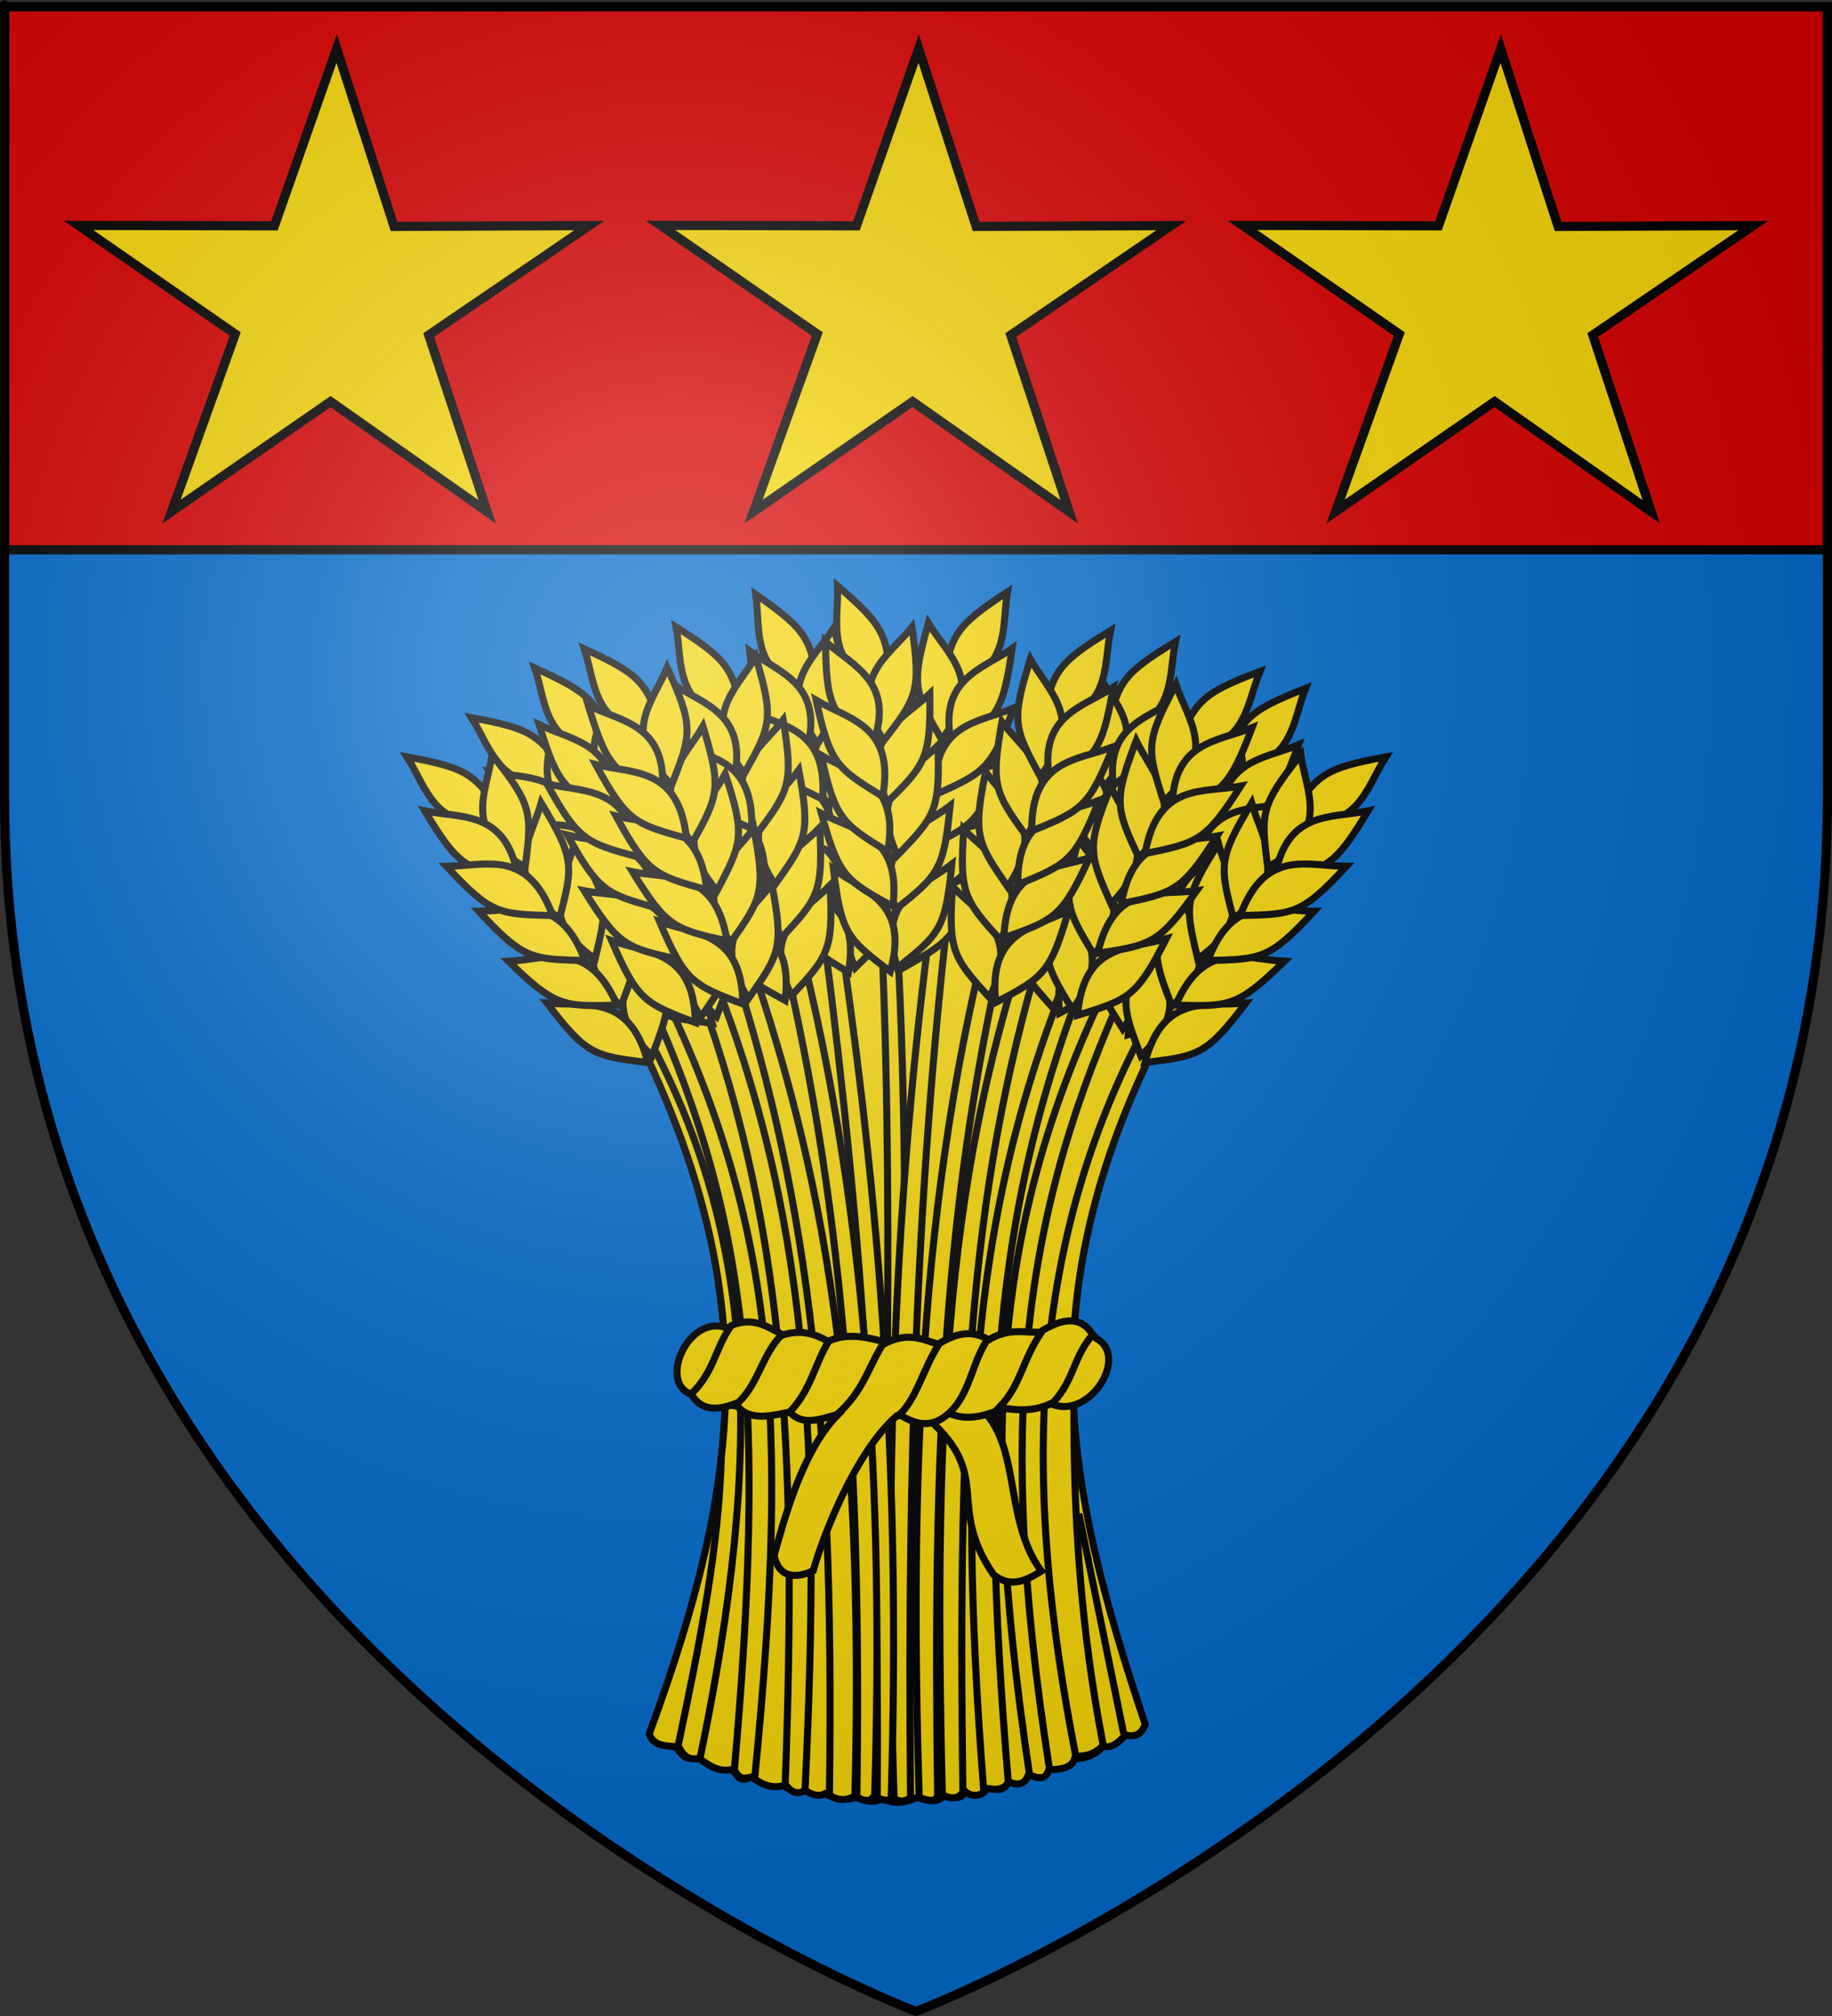 <?xml version="1.0" encoding="UTF-8" standalone="no"?>
<!-- Created with Inkscape (http://www.inkscape.org/) -->
<svg
   xmlns:svg="http://www.w3.org/2000/svg"
   xmlns="http://www.w3.org/2000/svg"
   xmlns:xlink="http://www.w3.org/1999/xlink"
   version="1.0"
   width="600"
   height="660"
   id="svg2">
  <rect width="100%" height="100%" fill="#333333" stroke="none"/>
  <defs
     id="defs6">
    <linearGradient
       id="linearGradient2893">
      <stop
         style="stop-color:#ffffff;stop-opacity:0.314"
         offset="0"
         id="stop2895" />
      <stop
         style="stop-color:#ffffff;stop-opacity:0.251"
         offset="0.19"
         id="stop2897" />
      <stop
         style="stop-color:#6b6b6b;stop-opacity:0.125"
         offset="0.6"
         id="stop2901" />
      <stop
         style="stop-color:#000000;stop-opacity:0.125"
         offset="1"
         id="stop2899" />
    </linearGradient>
    <radialGradient
       cx="221.445"
       cy="226.331"
       r="300"
       fx="221.445"
       fy="226.331"
       id="radialGradient3163"
       xlink:href="#linearGradient2893"
       gradientUnits="userSpaceOnUse"
       gradientTransform="matrix(1.353,0,0,1.349,-77.629,-85.747)" />
  </defs>
  <g
     style="display:inline"
     id="layer3">
    <path
       d="M 300,658.5 C 300,658.5 598.5,546.18 598.5,260.728 C 598.5,-24.723 598.5,2.176 598.5,2.176 L 1.5,2.176 L 1.5,260.728 C 1.5,546.18 300,658.5 300,658.5 z "
       style="fill:#0169c9;fill-opacity:1;fill-rule:evenodd;stroke:none;stroke-width:1px;stroke-linecap:butt;stroke-linejoin:miter;stroke-opacity:1"
       id="path2855" />
    <path
       d="M 1.5,2.188 L 1.5,180 L 598.5,180 C 598.5,95.075 598.5,2.188 598.5,2.188 L 1.5,2.188 z "
       style="fill:#d40000;fill-opacity:1;fill-rule:evenodd;stroke:#000000;stroke-width:3;stroke-linecap:butt;stroke-linejoin:miter;stroke-miterlimit:4;stroke-dasharray:none;stroke-opacity:1"
       id="path3639" />
  </g>
  <g
     id="layer4">
    <path
       d="M 159.549,167.536 L 108.27,131.467 L 56.169,167.494 L 77.045,109.37 L 25.709,73.788 L 89.89,73.935 L 110.263,15.916 L 129.054,74.131 L 192.981,73.856 L 140.413,109.688 L 159.549,167.536 z "
       style="color:#000000;fill:#f2d207;fill-opacity:1;fill-rule:nonzero;stroke:#000000;stroke-width:3;stroke-linecap:butt;stroke-linejoin:miter;marker:none;marker-start:none;marker-mid:none;marker-end:none;stroke-miterlimit:4;stroke-dasharray:none;stroke-dashoffset:0;stroke-opacity:1;visibility:visible;display:inline;overflow:visible;enable-background:accumulate"
       id="path3154" />
    <use
       transform="translate(381.238,0)"
       id="use2500"
       x="0"
       y="0"
       width="600"
       height="660"
       xlink:href="#path3154" />
    <use
       transform="translate(190.619,0)"
       id="use2502"
       x="0"
       y="0"
       width="600"
       height="660"
       xlink:href="#path3154" />
    <g
       transform="matrix(0.77,0,0,0.77,131.033,189.886)"
       id="g2607">
      <path
         d="M 105.987,490.558 C 145.587,382.804 155.764,301.817 98.062,188.531 C 192.741,95.79 262.653,125.629 325.884,188.531 C 266.341,303.046 282.35,383.324 316.97,486.596 C 315.601,489.612 313.959,492.283 308.531,491.097 C 305.685,494.137 302.819,496.938 299.099,495.754 C 295.943,499.359 291.808,501.077 286.852,501.191 C 285.971,504.348 282.423,506.041 275.116,505.727 C 273.842,510.408 268.937,508.051 267.034,508.455 C 265.326,512.694 262.113,512.328 258.592,510.952 C 257.094,514.845 253.999,514.822 250.215,513.064 C 247.51,517.888 242.565,517.244 240.301,515.087 C 238.491,518.73 235.459,517.818 232.293,516.338 C 227.505,520.861 223.84,518.579 219.944,517.586 C 215.253,519.654 210.506,520.871 205.374,517.986 C 201.602,520.065 197.833,519.325 194.064,517.493 C 189.851,519.01 185.408,518.516 180.729,516.012 C 177.841,517.549 174.951,516.331 172.058,514.532 C 169.082,516.381 166.103,514.48 163.119,512.585 C 157.377,514.088 153.286,511.682 149.337,508.758 C 143.391,512.331 143.364,506.377 140.656,505.847 C 133.998,507.006 129.842,502.621 125.559,499.891 C 121.203,503.246 119.3,497.797 116.942,496 C 111.693,495.686 107.491,495.24 105.987,490.558 z "
         style="fill:#f2d207;fill-opacity:1;fill-rule:evenodd;stroke:#000000;stroke-width:3;stroke-linecap:butt;stroke-linejoin:miter;stroke-miterlimit:4;stroke-dasharray:none;stroke-opacity:1"
         id="path2609" />
      <path
         d="M 209.615,129.701 C 207.659,129.768 205.688,129.898 203.709,130.076 C 210.855,259.868 205.743,388.891 205.053,517.982 C 207.687,518.02 210.321,517.997 212.959,517.92 C 212.011,388.112 219.037,262.199 210.022,129.701 C 209.887,129.705 209.75,129.696 209.615,129.701 z "
         style="fill:#f2d207;fill-opacity:1;fill-rule:evenodd;stroke:#000000;stroke-width:3;stroke-linecap:butt;stroke-linejoin:miter;stroke-miterlimit:4;stroke-dasharray:none;stroke-opacity:1"
         id="path2611" />
      <path
         d="M 227.647,130.639 C 211.317,249.264 205.524,368.939 210.115,517.982 C 212.447,519.756 214.78,519.305 217.115,517.764 C 215.608,370.63 220.267,250.911 234.24,131.764 C 232.061,131.327 229.853,130.942 227.647,130.639 z "
         style="fill:#f2d207;fill-opacity:1;fill-rule:evenodd;stroke:#000000;stroke-width:3;stroke-linecap:butt;stroke-linejoin:miter;stroke-miterlimit:4;stroke-dasharray:none;stroke-opacity:1"
         id="path2613" />
      <path
         d="M 269.178,144.576 C 233.667,248.195 226.462,345.735 230.647,516.545 C 235.006,518.598 237.797,517.968 239.397,515.264 C 236.95,345.836 243.094,251.925 275.678,148.201 C 273.523,146.928 271.356,145.734 269.178,144.576 z "
         style="fill:#f2d207;fill-opacity:1;fill-rule:evenodd;stroke:#000000;stroke-width:3;stroke-linecap:butt;stroke-linejoin:miter;stroke-miterlimit:4;stroke-dasharray:none;stroke-opacity:1"
         id="path2615" />
      <path
         d="M 302.99,167.639 C 256.664,262.19 243.927,348.88 267.746,508.068 C 271.509,509.661 275.12,510.471 276.121,504.869 C 252.407,352.941 266.22,265.94 308.74,172.514 C 306.83,170.849 304.915,169.229 302.99,167.639 z "
         style="fill:#f2d207;fill-opacity:1;fill-rule:evenodd;stroke:#000000;stroke-width:3;stroke-linecap:butt;stroke-linejoin:miter;stroke-miterlimit:4;stroke-dasharray:none;stroke-opacity:1"
         id="path2617" />
      <path
         d="M 184.584,133.482 C 182.451,134.051 180.307,134.718 178.147,135.42 C 193.976,253.413 204.319,372.627 202.928,517.92 C 205.042,518.305 207.592,519.767 208.865,517.982 C 213.42,369.706 202.591,251.174 184.584,133.482 z "
         style="fill:#f2d207;fill-opacity:1;fill-rule:evenodd;stroke:#000000;stroke-width:3;stroke-linecap:butt;stroke-linejoin:miter;stroke-miterlimit:4;stroke-dasharray:none;stroke-opacity:1"
         id="path2619" />
      <path
         d="M 145.084,150.92 C 142.97,152.213 140.849,153.592 138.709,155.014 C 172.315,256.378 184.961,350.49 182.615,516.264 C 185.439,519.39 191.092,518.88 193.453,516.823 C 197.531,349.104 181.341,252.342 145.084,150.92 z "
         style="fill:#f2d207;fill-opacity:1;fill-rule:evenodd;stroke:#000000;stroke-width:3;stroke-linecap:butt;stroke-linejoin:miter;stroke-miterlimit:4;stroke-dasharray:none;stroke-opacity:1"
         id="path2621" />
      <path
         d="M 111.959,175.639 C 110.245,177.14 108.534,178.68 106.803,180.264 C 149.443,274.059 155.416,354.583 142.184,505.869 C 144.421,510.573 146.998,509.618 150.919,508.505 C 166.029,354.991 159.027,273.349 111.959,175.639 z "
         style="fill:#f2d207;fill-opacity:1;fill-rule:evenodd;stroke:#000000;stroke-width:3;stroke-linecap:butt;stroke-linejoin:miter;stroke-miterlimit:4;stroke-dasharray:none;stroke-opacity:1"
         id="path2623" />
      <path
         d="M 166.084,139.951 C 163.789,140.943 161.473,142.025 159.147,143.17 C 188.977,262.657 196.259,373.398 194.303,517.514 C 199.779,520.297 200.311,518.137 201.848,516.982 C 205.681,388.322 199.199,262.834 166.084,139.951 z "
         style="fill:#f2d207;fill-opacity:1;fill-rule:evenodd;stroke:#000000;stroke-width:3;stroke-linecap:butt;stroke-linejoin:miter;stroke-miterlimit:4;stroke-dasharray:none;stroke-opacity:1"
         id="path2625" />
      <path
         d="M 100.74,185.951 C 99.849,186.807 98.949,187.667 98.053,188.545 C 133.196,257.542 143.174,314.54 136.647,372.92 C 136.643,372.951 136.65,372.983 136.647,373.014 C 135.543,411.195 127.817,450.421 118.255,495.67 C 120.049,498.897 121.743,502.237 127.587,500.965 C 154.529,371.435 153.138,276.427 100.74,185.951 z "
         style="fill:#f2d207;fill-opacity:1;fill-rule:evenodd;stroke:#000000;stroke-width:3;stroke-linecap:butt;stroke-linejoin:miter;stroke-miterlimit:4;stroke-dasharray:none;stroke-opacity:1"
         id="path2627" />
      <path
         d="M 130.24,160.951 C 128.076,162.538 125.901,164.169 123.709,165.889 C 163.98,271.441 168.989,368.807 163.811,512.07 C 166.378,515.379 169.098,516.75 172.24,514.545 C 179.282,368.665 173.983,266.95 130.24,160.951 z "
         style="fill:#f2d207;fill-opacity:1;fill-rule:evenodd;stroke:#000000;stroke-width:3;stroke-linecap:butt;stroke-linejoin:miter;stroke-miterlimit:4;stroke-dasharray:none;stroke-opacity:1"
         id="path2629" />
      <path
         d="M 253.334,137.295 C 219.874,261.111 216.988,388.45 220.783,517.639 C 223.929,518.659 227.257,520.055 228.627,516.951 C 226.632,371.483 230.606,260.725 260.365,140.264 C 258.031,139.215 255.697,138.2 253.334,137.295 z "
         style="fill:#f2d207;fill-opacity:1;fill-rule:evenodd;stroke:#000000;stroke-width:3;stroke-linecap:butt;stroke-linejoin:miter;stroke-miterlimit:4;stroke-dasharray:none;stroke-opacity:1"
         id="path2631" />
      <use
         transform="matrix(0.921,-0.389,0.389,0.921,-157.033,98.891)"
         style="stroke-width:3;stroke-miterlimit:4;stroke-dasharray:none"
         id="use2595"
         x="0"
         y="0"
         width="420"
         height="521"
         xlink:href="#use2585" />
      <path
         d="M 288.865,156.795 C 242.578,263.354 236.718,365.463 248.147,513.514 C 252.837,514.46 257.156,514.732 258.678,510.92 C 246.069,361.174 251.707,265.039 294.584,160.982 C 292.683,159.543 290.783,158.153 288.865,156.795 z "
         style="fill:#f2d207;fill-opacity:1;fill-rule:evenodd;stroke:#000000;stroke-width:3;stroke-linecap:butt;stroke-linejoin:miter;stroke-miterlimit:4;stroke-dasharray:none;stroke-opacity:1"
         id="path2634" />
      <path
         d="M 320.553,183.326 C 266.421,280.084 264.521,383.686 287.403,500.031 C 293.774,500.412 297.503,497.331 299.07,495.4 C 289.275,445.144 286.553,397.549 286.584,353.639 C 286.584,353.566 286.584,353.493 286.584,353.42 C 283.582,302.436 293.677,250.51 325.897,188.545 C 324.125,186.783 322.335,185.035 320.553,183.326 z "
         style="fill:#f2d207;fill-opacity:1;fill-rule:evenodd;stroke:#000000;stroke-width:3;stroke-linecap:butt;stroke-linejoin:miter;stroke-miterlimit:4;stroke-dasharray:none;stroke-opacity:1"
         id="path2636" />
      <g
         style="fill:#d40000"
         id="g3589">
        <path
           d="M 224.363,356.416 C 252.684,381.235 231.806,392.834 252.436,422.959 C 258.835,427.869 264.55,426.639 272.711,421.4 C 255.766,398.14 265.145,364.874 244.118,349.83 L 224.363,356.416 z "
           style="fill:#f2d207;fill-rule:evenodd;stroke:#000000;stroke-width:3;stroke-linecap:butt;stroke-linejoin:miter;stroke-miterlimit:4;stroke-dasharray:none;stroke-opacity:1"
           id="path3584" />
        <path
           d="M 284.281,316.906 C 280.244,317.984 276.189,318.961 272.125,319.812 C 265.07,320.029 258.555,317.857 249.688,323.438 C 242.899,324.219 236.066,324.72 229.219,325 C 222.286,322.985 215.918,319.249 205.375,325.062 C 197.546,324.808 189.697,324.289 181.812,323.562 C 175.959,320.207 169.57,318.505 161.844,321.312 C 154.022,320.271 146.169,319.062 138.312,317.719 C 122.061,312.667 109.759,341.85 124.156,346.312 C 126.811,348.38 130.121,349.594 133.719,349.594 C 136.993,350.221 140.267,350.796 143.531,351.312 C 148.526,357.259 156.671,355.68 164.781,353.938 C 171.832,354.583 178.858,355.013 185.875,355.25 C 170.735,370.764 163.134,400.593 159.077,414.656 C 161.693,427.173 172.416,422.708 175.696,421.264 C 179.536,407.459 193.441,370.876 211.258,355.375 C 219.09,355.204 225.852,354.843 233.656,354.344 C 240.659,357.418 247.993,355.719 255.438,352.625 C 262.686,351.954 269.95,351.207 277.188,350.406 C 293.657,356.942 310.044,329.996 296.219,322.5 C 293.318,319.076 289.057,316.906 284.281,316.906 z "
           style="fill:#f2d207;fill-rule:evenodd;stroke:#000000;stroke-width:3;stroke-linecap:butt;stroke-linejoin:miter;stroke-miterlimit:4;stroke-dasharray:none;stroke-opacity:1"
           id="path3586" />
        <path
           d="M 140.897,316.92 C 133.912,326.639 133.798,336.357 123.865,346.076 C 127.985,353.492 135.298,353.243 144.022,349.607 C 152.662,341.121 153.833,329.66 162.422,320.732 C 156.053,317.312 149.944,313.198 140.897,316.92 z M 182.402,323.505 C 176.231,333.427 174.981,344.089 165.735,353.766 C 171.184,359.753 178.61,356.844 185.843,354.806 C 197.182,344.951 199.269,334.17 205.976,323.851 C 198.405,322.018 190.872,319.95 182.402,323.505 z M 229.453,324.545 C 222.68,334.725 219.705,348.2 212.439,354.806 C 219.546,359.359 226.408,360.747 233.515,354.197 C 242.494,345.957 243.153,332.794 249.908,322.812 C 243.09,318.649 236.272,320.426 229.453,324.545 z M 273.354,318.999 C 264.453,331.63 264.27,342.155 254.953,351.687 C 262.994,353.411 270.746,353.41 277.865,349.607 C 286.824,339.954 286.387,330.116 294.615,320.889 C 290.746,314.627 284.592,312.365 273.354,318.999 z "
           style="color:#000000;fill:#f2d207;fill-opacity:1;fill-rule:nonzero;stroke:#000000;stroke-width:3;stroke-linecap:butt;stroke-linejoin:miter;marker:none;marker-start:none;marker-mid:none;marker-end:none;stroke-miterlimit:4;stroke-dasharray:none;stroke-dashoffset:0;stroke-opacity:1;visibility:visible;display:inline;overflow:visible"
           id="path2641" />
      </g>
      <g
         transform="translate(240.169,-17.645)"
         style="fill:#f2d207;stroke-width:3;stroke-miterlimit:4;stroke-dasharray:none"
         id="g2561">
        <path
           d="M -107.9,153.528 C -113.947,168.478 -128.246,182.452 -105.553,203.225 C -97.199,181.609 -96.322,178.44 -107.9,153.528 z "
           style="fill:#f2d207;fill-opacity:1;fill-rule:evenodd;stroke:#000000;stroke-width:3;stroke-linecap:butt;stroke-linejoin:miter;stroke-miterlimit:4;stroke-dasharray:none;stroke-opacity:1"
           id="path2516" />
        <use
           transform="translate(-13.234,-21.076)"
           style="fill:#f2d207;stroke-width:3;stroke-miterlimit:4;stroke-dasharray:none"
           id="use2539"
           x="0"
           y="0"
           width="420"
           height="521"
           xlink:href="#path2516" />
        <use
           transform="matrix(0.992,-0.13,0.13,0.992,-51.49,-53.254)"
           style="fill:#f2d207;stroke-width:3;stroke-miterlimit:4;stroke-dasharray:none"
           id="use2541"
           x="0"
           y="0"
           width="420"
           height="521"
           xlink:href="#path2516" />
        <use
           transform="matrix(0.994,-0.109,0.109,0.994,-62.187,-68.584)"
           style="fill:#f2d207;stroke-width:3;stroke-miterlimit:4;stroke-dasharray:none"
           id="use2543"
           x="0"
           y="0"
           width="420"
           height="521"
           xlink:href="#path2516" />
        <use
           transform="matrix(0.578,-0.816,0.816,0.578,-272.684,-100.607)"
           style="fill:#f2d207;stroke-width:3;stroke-miterlimit:4;stroke-dasharray:none"
           id="use2559"
           x="0"
           y="0"
           width="420"
           height="521"
           xlink:href="#path2516" />
        <use
           transform="matrix(0.972,-0.237,0.237,0.972,-105.099,-99.523)"
           style="fill:#f2d207;stroke-width:3;stroke-miterlimit:4;stroke-dasharray:none"
           id="use2545"
           x="0"
           y="0"
           width="420"
           height="521"
           xlink:href="#path2516" />
        <use
           transform="matrix(-0.466,0.885,0.885,0.466,-336.367,204.818)"
           style="fill:#f2d207;stroke-width:3;stroke-miterlimit:4;stroke-dasharray:none"
           id="use2547"
           x="0"
           y="0"
           width="420"
           height="521"
           xlink:href="#path2516" />
        <use
           transform="matrix(0.989,-0.148,0.148,0.989,-44.813,-38.025)"
           style="fill:#f2d207;stroke-width:3;stroke-miterlimit:4;stroke-dasharray:none"
           id="use2551"
           x="0"
           y="0"
           width="420"
           height="521"
           xlink:href="#use2547" />
        <use
           transform="matrix(0.995,-9.7356559e-2,9.7356559e-2,0.995,-47.398,-52.792)"
           style="fill:#f2d207;stroke-width:3;stroke-miterlimit:4;stroke-dasharray:none"
           id="use2553"
           x="0"
           y="0"
           width="420"
           height="521"
           xlink:href="#use2547" />
        <use
           transform="matrix(0.994,0.109,-0.109,0.994,-33.174,-64.28)"
           style="fill:#f2d207;stroke-width:3;stroke-miterlimit:4;stroke-dasharray:none"
           id="use2557"
           x="0"
           y="0"
           width="420"
           height="521"
           xlink:href="#use2547" />
        <use
           transform="matrix(0.995,-9.7728029e-2,9.7728029e-2,0.995,-61.198,-71.948)"
           style="fill:#f2d207;stroke-width:3;stroke-miterlimit:4;stroke-dasharray:none"
           id="use2555"
           x="0"
           y="0"
           width="420"
           height="521"
           xlink:href="#use2547" />
      </g>
      <use
         transform="matrix(0.91,0.414,-0.414,0.91,147.85,-59.704)"
         style="stroke-width:3;stroke-miterlimit:4;stroke-dasharray:none"
         id="use2597"
         x="0"
         y="0"
         width="420"
         height="521"
         xlink:href="#g2561" />
      <use
         transform="matrix(0.862,0.507,-0.507,0.862,189.548,-63.366)"
         style="stroke-width:3;stroke-miterlimit:4;stroke-dasharray:none"
         id="use2577"
         x="0"
         y="0"
         width="420"
         height="521"
         xlink:href="#g2561" />
      <use
         transform="translate(-27.448,16.665)"
         style="stroke-width:3;stroke-miterlimit:4;stroke-dasharray:none"
         id="use2579"
         x="0"
         y="0"
         width="420"
         height="521"
         xlink:href="#g2561" />
      <use
         transform="matrix(0.971,0.24,-0.24,0.971,41.803,-26.744)"
         style="stroke-width:3;stroke-miterlimit:4;stroke-dasharray:none"
         id="use2581"
         x="0"
         y="0"
         width="420"
         height="521"
         xlink:href="#g2561" />
      <use
         transform="matrix(0.927,0.374,-0.374,0.927,111.095,-45.652)"
         style="stroke-width:3;stroke-miterlimit:4;stroke-dasharray:none"
         id="use2583"
         x="0"
         y="0"
         width="420"
         height="521"
         xlink:href="#g2561" />
      <use
         transform="matrix(0.981,-0.193,0.193,0.981,-40.699,53.223)"
         style="stroke-width:3;stroke-miterlimit:4;stroke-dasharray:none"
         id="use2591"
         x="0"
         y="0"
         width="420"
         height="521"
         xlink:href="#use2585" />
      <use
         transform="matrix(-1,0,0,1,449.672,16.665)"
         style="stroke-width:3;stroke-miterlimit:4;stroke-dasharray:none"
         id="use2585"
         x="0"
         y="0"
         width="420"
         height="521"
         xlink:href="#g2561" />
      <use
         transform="matrix(0.934,-0.357,0.357,0.934,-88.632,105.649)"
         style="stroke-width:3;stroke-miterlimit:4;stroke-dasharray:none"
         id="use2593"
         x="0"
         y="0"
         width="420"
         height="521"
         xlink:href="#use2585" />
      <use
         transform="matrix(0.984,-0.179,0.179,0.984,-60.29,39.901)"
         style="stroke-width:3;stroke-miterlimit:4;stroke-dasharray:none"
         id="use2587"
         x="0"
         y="0"
         width="420"
         height="521"
         xlink:href="#use2585" />
      <use
         transform="matrix(0.933,-0.36,0.36,0.933,-116.08,102.27)"
         style="stroke-width:3;stroke-miterlimit:4;stroke-dasharray:none"
         id="use2589"
         x="0"
         y="0"
         width="420"
         height="521"
         xlink:href="#use2585" />
      <use
         transform="matrix(0.969,0.245,-0.245,0.969,63.219,-34.902)"
         style="stroke-width:3;stroke-miterlimit:4;stroke-dasharray:none"
         id="use2599"
         x="0"
         y="0"
         width="420"
         height="521"
         xlink:href="#g2561" />
      <path
         d="M 288.693,396.994 L 307.809,490.611"
         style="fill:none;fill-rule:evenodd;stroke:#000000;stroke-width:3;stroke-linecap:butt;stroke-linejoin:miter;stroke-miterlimit:4;stroke-dasharray:none;stroke-opacity:1"
         id="path2666" />
    </g>
  </g>
  <g
     id="layer2">
    <path
       d="M 300,658.5 C 300,658.5 598.5,546.18 598.5,260.728 C 598.5,-24.723 598.5,2.176 598.5,2.176 L 1.5,2.176 L 1.5,260.728 C 1.5,546.18 300,658.5 300,658.5 z "
       style="opacity:1;fill:url(#radialGradient3163);fill-opacity:1;fill-rule:evenodd;stroke:none;stroke-width:1px;stroke-linecap:butt;stroke-linejoin:miter;stroke-opacity:1"
       id="path2875" />
  </g>
  <g
     id="layer1">
    <path
       d="M 300,658.5 C 300,658.5 1.5,546.18 1.5,260.728 C 1.5,-24.723 1.5,2.176 1.5,2.176 L 598.5,2.176 L 598.5,260.728 C 598.5,546.18 300,658.5 300,658.5 z "
       style="opacity:1;fill:none;fill-opacity:1;fill-rule:evenodd;stroke:#000000;stroke-width:3;stroke-linecap:butt;stroke-linejoin:miter;stroke-miterlimit:4;stroke-dasharray:none;stroke-opacity:1"
       id="path1411" />
  </g>
</svg>
